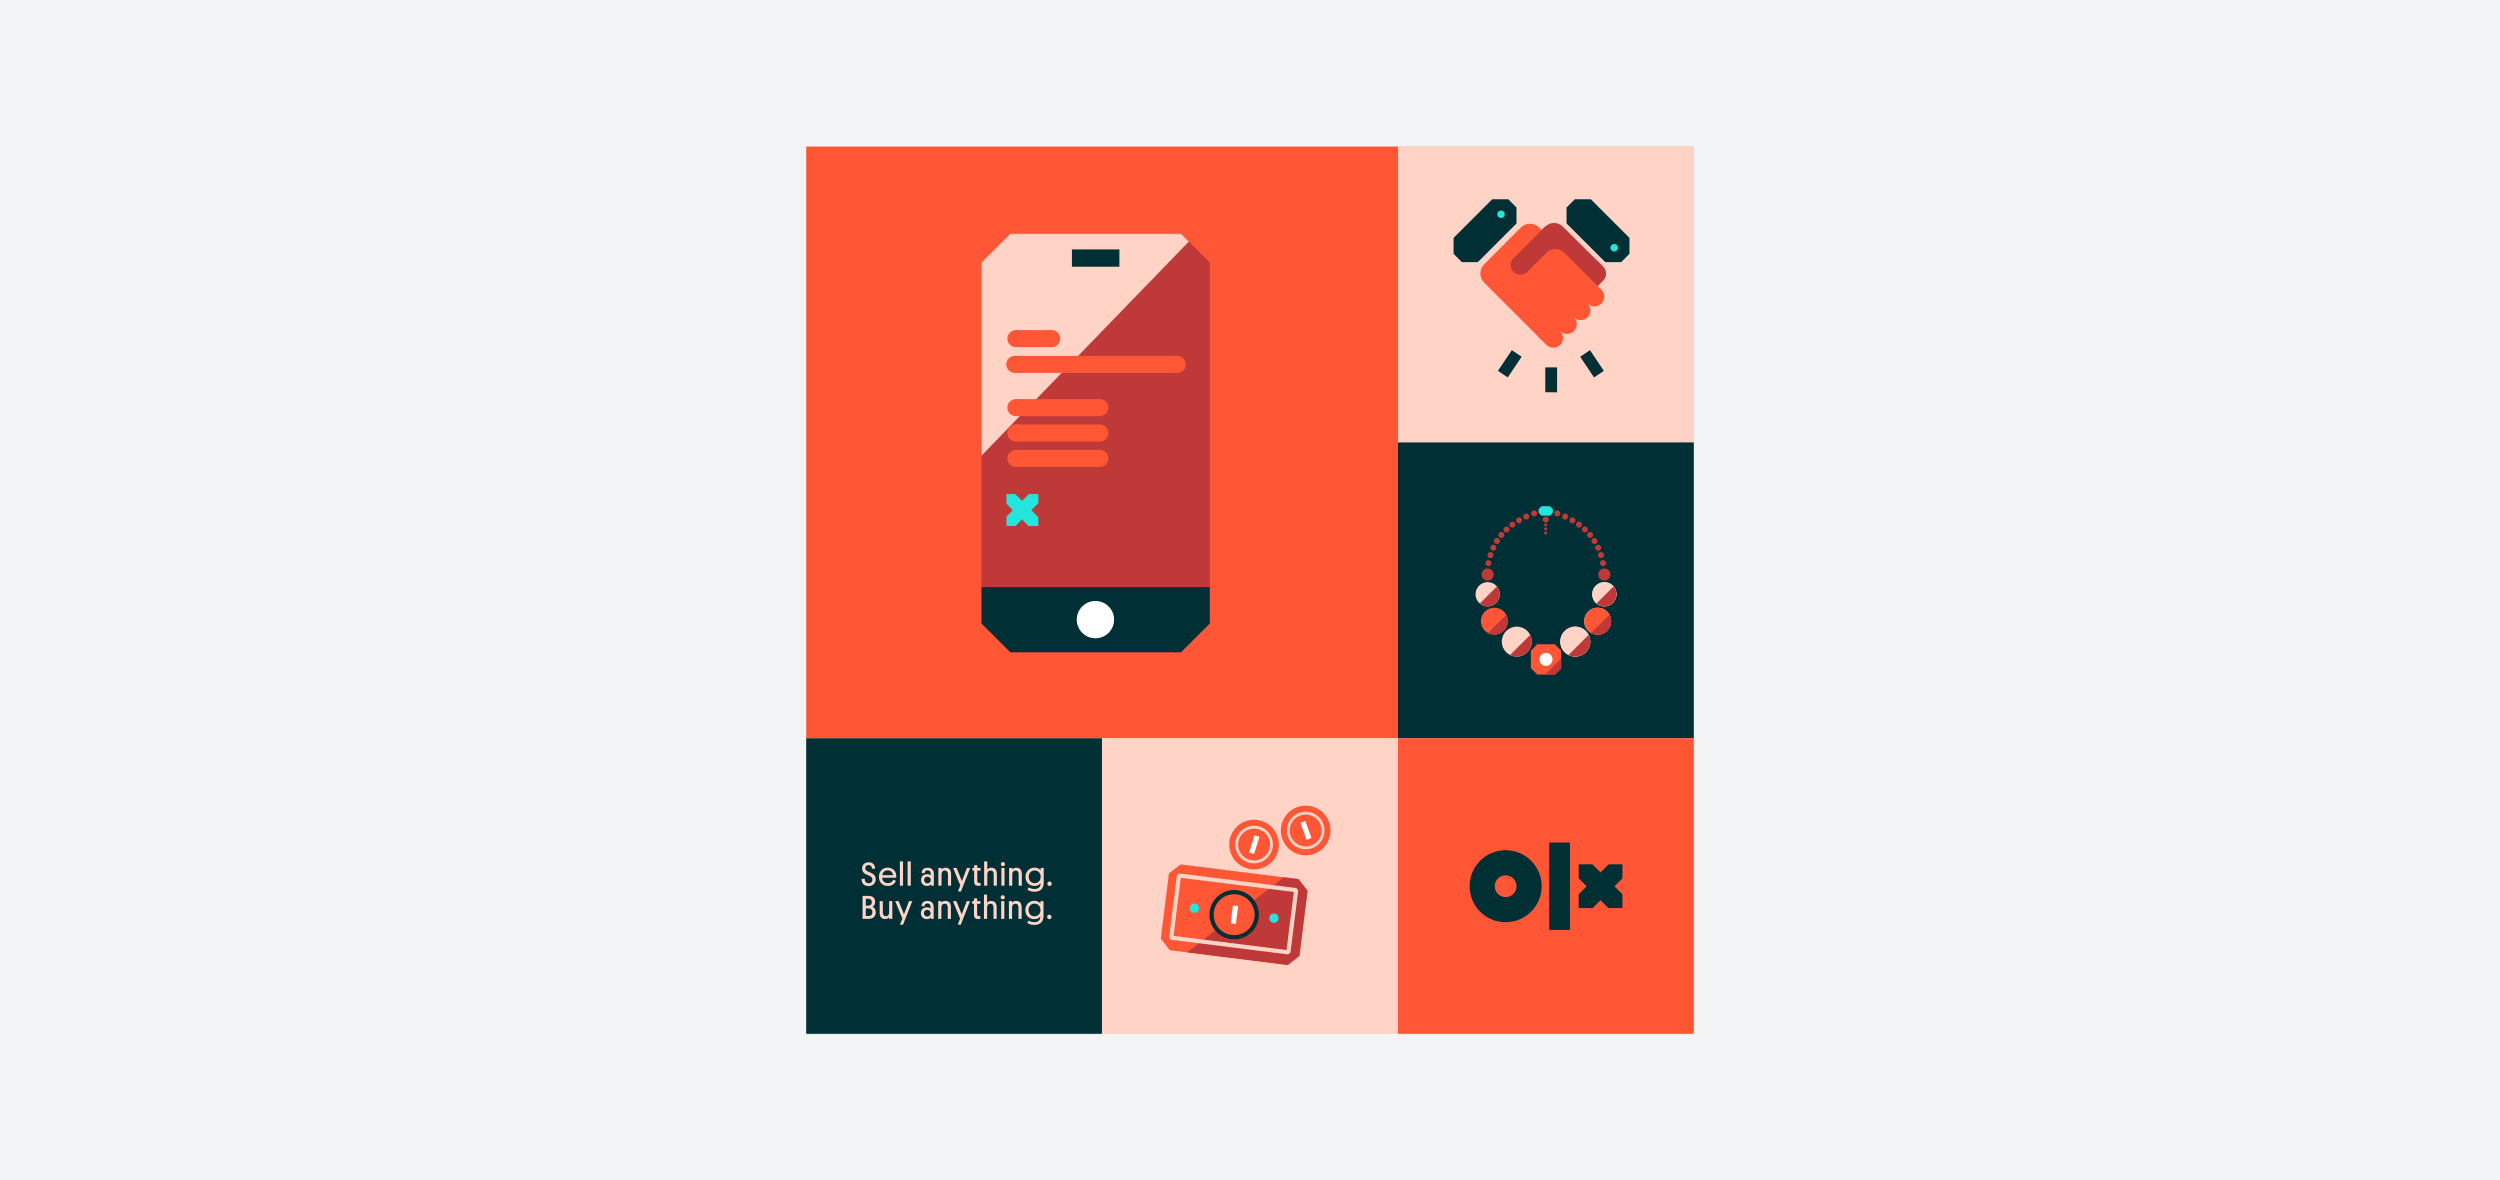 <?xml version="1.0" encoding="UTF-8"?>
<svg width="1216px" height="574px" viewBox="0 0 1216 574" version="1.1" xmlns="http://www.w3.org/2000/svg" xmlns:xlink="http://www.w3.org/1999/xlink">
    <!-- Generator: Sketch 59.1 (86144) - https://sketch.com -->
    <title>module_2</title>
    <desc>Created with Sketch.</desc>
    <defs>
        <polygon id="path-1" points="0 432 432 432 432 0 0 0"></polygon>
    </defs>
    <g id="ILLUSTRATION" stroke="none" stroke-width="1" fill="none" fill-rule="evenodd">
        <g id="module_2">
            <rect id="BG" fill="#F2F4F5" x="0" y="0" width="1216" height="574"></rect>
            <g id="Group-152" transform="translate(392, 71)">
                <polygon id="Fill-1" fill="#FFD4C7" points="0.155 431.573 432 431.573 432 -5.68434189e-14 0.155 -5.68434189e-14"></polygon>
                <g id="Group-151">
                    <path d="M387.068,58.006 C390.325,61.261 387.352,65.519 385.709,67.543 C379.885,74.714 358.697,94.471 358.697,94.471 C356.71,96.456 342.954,70.002 342.249,70.746 C342.249,70.746 331.605,67.227 334.766,64.044 L359.457,39.314 C361.812,36.943 365.655,36.774 368.037,39.116 C373.323,44.316 386.723,57.661 387.068,58.006" id="Fill-2" fill="#BF3939"></path>
                    <path d="M378.005,68.592 L374.827,65.416 C372.991,63.582 372.991,60.606 374.827,58.772 L378.005,55.596 C379.841,53.761 382.817,53.761 384.653,55.596 L387.832,58.772 C389.668,60.606 389.668,63.582 387.832,65.416 L384.653,68.592 C382.817,70.426 379.841,70.426 378.005,68.592" id="Fill-4" fill="#BF3939"></path>
                    <polygon id="Fill-6" fill="#003035" points="319.056 56.491 315.022 52.46 315.022 44.709 333.835 25.909 341.591 25.909 345.624 29.94 345.624 37.691 326.812 56.491"></polygon>
                    <polygon id="Fill-8" fill="#003035" points="369.969 29.939 374.002 25.909 381.759 25.909 400.57 44.709 400.57 52.461 396.537 56.49 388.781 56.49 369.969 37.691"></polygon>
                    <path d="M339.933,33.215 C339.933,32.208 339.116,31.392 338.108,31.392 C337.101,31.392 336.284,32.208 336.284,33.215 C336.284,34.222 337.101,35.038 338.108,35.038 C339.116,35.038 339.933,34.222 339.933,33.215" id="Fill-10" fill="#23E5DB"></path>
                    <path d="M394.976,49.509 C394.976,48.502 394.16,47.686 393.152,47.686 C392.145,47.686 391.328,48.502 391.328,49.509 C391.328,50.516 392.145,51.332 393.152,51.332 C394.16,51.332 394.976,50.516 394.976,49.509" id="Fill-12" fill="#23E5DB"></path>
                    <polygon id="Fill-14" fill="#003035" points="388.119 109.373 383.342 112.577 376.589 102.52 381.366 99.317"></polygon>
                    <polygon id="Fill-16" fill="#003035" points="365.384 107.712 365.368 119.817 359.617 119.81 359.633 107.704"></polygon>
                    <polygon id="Fill-18" fill="#003035" points="348.123 102.52 341.368 112.574 336.597 109.371 343.351 99.318"></polygon>
                    <path d="M388.332,73.313 C388.332,70.7 386.212,68.582 383.598,68.582 C380.984,68.582 378.864,70.7 378.864,73.313 C378.864,75.926 380.984,78.044 383.598,78.044 C386.212,78.044 388.332,75.926 388.332,73.313" id="Fill-20" fill="#FF5636"></path>
                    <path d="M381.617,79.992 C381.617,77.379 379.498,75.261 376.883,75.261 C374.269,75.261 372.15,77.379 372.15,79.992 C372.15,82.605 374.269,84.723 376.883,84.723 C379.498,84.723 381.617,82.605 381.617,79.992" id="Fill-22" fill="#FF5636"></path>
                    <path d="M374.952,86.696 C374.952,84.083 372.833,81.965 370.218,81.965 C367.604,81.965 365.485,84.083 365.485,86.696 C365.485,89.309 367.604,91.426 370.218,91.426 C372.833,91.426 374.952,89.309 374.952,86.696" id="Fill-24" fill="#FF5636"></path>
                    <path d="M368.265,93.369 C368.265,90.755 366.146,88.638 363.531,88.638 C360.917,88.638 358.797,90.755 358.797,93.369 C358.797,95.982 360.917,98.099 363.531,98.099 C366.146,98.099 368.265,95.982 368.265,93.369" id="Fill-26" fill="#FF5636"></path>
                    <path d="M360.127,96.672 L332.877,69.439 L329.887,66.451 C327.444,64.01 327.439,60.053 329.875,57.605 L347.737,39.653 C350.183,37.194 354.161,37.188 356.614,39.639 L387.157,70.163 L360.127,96.672 Z" id="Fill-28" fill="#FF5636"></path>
                    <path d="M369.753,52.809 L368.975,52.032 C366.527,49.585 362.558,49.585 360.11,52.032 L350.831,61.305 L350.823,61.297 C349.834,62.249 348.435,62.781 346.906,62.589 C344.884,62.335 343.209,60.74 342.863,58.733 C342.562,56.978 343.234,55.364 344.429,54.328 L344.515,54.249 L359.379,39.387 L369.753,52.809 Z" id="Fill-30" fill="#BF3939"></path>
                    <mask id="mask-2" fill="white">
                        <use xlink:href="#path-1"></use>
                    </mask>
                    <g id="Clip-33"></g>
                    <polygon id="Fill-32" fill="#FF5636" mask="url(#mask-2)" points="0 288.098 287.984 288.098 287.984 0.295 0 0.295"></polygon>
                    <polygon id="Fill-34" fill="#BF3939" mask="url(#mask-2)" points="182.411 246.19 99.495 246.19 85.513 232.256 85.513 56.67 99.495 42.737 182.411 42.737 196.353 56.67 196.353 232.256"></polygon>
                    <polygon id="Fill-35" fill="#003035" mask="url(#mask-2)" points="99.46 246.19 182.407 246.19 196.354 232.256 196.354 214.582 85.512 214.582 85.512 232.256"></polygon>
                    <polyline id="Fill-36" fill="#FFD4C7" mask="url(#mask-2)" points="85.512 150.526 186.212 46.535 182.412 42.738 99.494 42.738 85.512 56.672"></polyline>
                    <path d="M149.898,230.385 C149.898,235.398 145.832,239.461 140.816,239.461 C135.8,239.461 131.734,235.398 131.734,230.385 C131.734,225.373 135.8,221.309 140.816,221.309 C145.832,221.309 149.898,225.373 149.898,230.385" id="Fill-37" fill="#FF5636" mask="url(#mask-2)"></path>
                    <polygon id="Fill-38" fill="#003035" mask="url(#mask-2)" points="129.385 58.734 152.48 58.734 152.48 50.318 129.385 50.318"></polygon>
                    <polygon id="Fill-39" fill="#003035" mask="url(#mask-2)" points="287.983 288.098 431.975 288.098 431.975 144.198 287.983 144.198"></polygon>
                    <polygon id="Fill-40" fill="#FF5636" mask="url(#mask-2)" points="287.983 432 431.975 432 431.975 288.099 287.983 288.099"></polygon>
                    <polygon id="Fill-41" fill="#FFD4C7" mask="url(#mask-2)" points="143.992 432 287.984 432 287.984 288.099 143.992 288.099"></polygon>
                    <polygon id="Fill-42" fill="#003035" mask="url(#mask-2)" points="0 432 143.992 432 143.992 288.099 0 288.099"></polygon>
                    <path d="M29.977,352.837 C30.639,353.144 31.332,353.37 32.042,353.74 C33.237,354.322 33.949,355.241 33.949,356.712 C33.949,358.649 32.575,359.988 30.509,359.988 C27.91,359.988 27.038,358.31 27.07,356.452 L28.605,356.452 C28.605,357.647 29.122,358.615 30.509,358.615 C31.558,358.615 32.334,358.002 32.334,356.856 C32.334,355.969 31.866,355.467 31.14,355.113 C30.413,354.726 29.654,354.515 28.912,354.111 C27.91,353.563 27.329,352.659 27.329,351.336 C27.329,349.704 28.54,348.413 30.477,348.413 C32.834,348.413 33.657,349.93 33.608,351.562 L32.157,351.562 C32.123,350.527 31.575,349.769 30.477,349.769 C29.444,349.769 28.895,350.416 28.895,351.286 C28.895,352.046 29.282,352.498 29.977,352.837" id="Fill-43" fill="#FFD4C7" mask="url(#mask-2)"></path>
                    <path d="M37.147,354.693 L42.361,354.693 C42.265,353.273 41.215,352.336 39.714,352.336 C38.31,352.336 37.341,353.24 37.147,354.693 L37.147,354.693 Z M37.099,355.936 C37.211,357.567 38.261,358.568 39.892,358.568 C41.264,358.568 42.039,357.874 42.587,356.857 L43.766,357.47 C43.201,358.794 41.926,359.94 39.892,359.94 C37.293,359.94 35.517,358.196 35.517,355.5 C35.517,352.885 37.26,351.012 39.73,351.012 C42.265,351.012 43.927,352.643 43.959,355.242 C43.959,355.403 43.959,355.678 43.927,355.936 L37.099,355.936 Z" id="Fill-44" fill="#FFD4C7" mask="url(#mask-2)"></path>
                    <polygon id="Fill-45" fill="#FFD4C7" mask="url(#mask-2)" points="45.706 359.795 47.24 359.795 47.24 347.994 45.706 347.994"></polygon>
                    <polygon id="Fill-46" fill="#FFD4C7" mask="url(#mask-2)" points="49.468 359.795 51.002 359.795 51.002 347.994 49.468 347.994"></polygon>
                    <path d="M59.092,358.665 C60.029,358.665 60.738,357.955 60.738,357.034 C60.738,356.098 60.029,355.42 59.076,355.42 C58.107,355.42 57.478,356.114 57.478,357.034 C57.478,357.955 58.139,358.665 59.092,358.665 M58.914,354.193 C59.786,354.193 60.416,354.499 60.706,354.774 L60.706,354.048 C60.706,352.934 60.19,352.304 59.173,352.304 C58.123,352.304 57.752,352.966 57.736,353.676 L56.299,353.676 C56.315,352.159 57.252,351.061 59.189,351.061 C61.368,351.061 62.224,352.32 62.224,354.225 L62.224,359.795 L60.868,359.795 L60.868,359.117 C60.464,359.585 59.835,359.924 58.914,359.924 C57.268,359.924 55.992,358.81 55.992,357.034 C55.992,355.388 57.187,354.193 58.914,354.193" id="Fill-47" fill="#FFD4C7" mask="url(#mask-2)"></path>
                    <path d="M69.071,354.257 C69.071,353.111 68.587,352.432 67.537,352.432 C66.504,352.432 65.955,353.175 65.955,354.305 L65.955,359.794 L64.422,359.794 L64.422,351.157 L65.955,351.157 L65.955,351.932 C66.197,351.577 66.827,351.06 67.909,351.06 C69.878,351.06 70.605,352.416 70.605,354.095 L70.605,359.794 L69.071,359.794 L69.071,354.257 Z" id="Fill-48" fill="#FFD4C7" mask="url(#mask-2)"></path>
                    <polygon id="Fill-49" fill="#FFD4C7" mask="url(#mask-2)" points="73.933 362.62 75.079 359.633 71.592 351.158 73.287 351.158 75.87 357.583 78.324 351.158 79.922 351.158 75.434 362.62"></polygon>
                    <path d="M83.364,351.158 L84.962,351.158 L84.962,352.466 L83.364,352.466 L83.364,357.325 C83.364,358.083 83.526,358.471 84.333,358.471 L84.946,358.471 L84.946,359.795 C84.817,359.795 84.446,359.875 83.945,359.875 C82.347,359.875 81.83,359.084 81.83,357.712 L81.83,352.466 L80.959,352.466 L80.959,351.158 L81.83,351.158 L81.83,349.834 L83.364,349.834 L83.364,351.158 Z" id="Fill-50" fill="#FFD4C7" mask="url(#mask-2)"></path>
                    <path d="M91.34,354.257 C91.34,353.111 90.856,352.432 89.806,352.432 C88.773,352.432 88.224,353.175 88.224,354.305 L88.224,359.794 L86.691,359.794 L86.691,347.993 L88.224,347.993 L88.224,351.965 C88.483,351.577 89.096,351.06 90.178,351.06 C92.147,351.06 92.874,352.416 92.874,354.095 L92.874,359.794 L91.34,359.794 L91.34,354.257 Z" id="Fill-51" fill="#FFD4C7" mask="url(#mask-2)"></path>
                    <path d="M95.071,359.795 L96.605,359.795 L96.605,351.158 L95.071,351.158 L95.071,359.795 Z M94.813,349.301 C94.813,348.72 95.266,348.284 95.83,348.284 C96.395,348.284 96.864,348.72 96.864,349.301 C96.864,349.866 96.395,350.318 95.83,350.318 C95.266,350.318 94.813,349.866 94.813,349.301 L94.813,349.301 Z" id="Fill-52" fill="#FFD4C7" mask="url(#mask-2)"></path>
                    <path d="M103.484,354.257 C103.484,353.111 103,352.432 101.95,352.432 C100.917,352.432 100.368,353.175 100.368,354.305 L100.368,359.794 L98.835,359.794 L98.835,351.157 L100.368,351.157 L100.368,351.932 C100.61,351.577 101.24,351.06 102.322,351.06 C104.291,351.06 105.018,352.416 105.018,354.095 L105.018,359.794 L103.484,359.794 L103.484,354.257 Z" id="Fill-53" fill="#FFD4C7" mask="url(#mask-2)"></path>
                    <path d="M111.267,358.567 C112.996,358.567 114.189,357.276 114.189,355.485 C114.189,353.692 112.978,352.385 111.267,352.385 C109.556,352.385 108.362,353.692 108.362,355.485 C108.362,357.276 109.573,358.567 111.267,358.567 L111.267,358.567 Z M114.174,351.158 L115.659,351.158 L115.659,358.325 C115.659,361.57 113.672,362.748 111.138,362.748 C109.653,362.748 108.459,362.264 107.764,361.812 L108.362,360.601 C108.91,360.957 109.895,361.409 111.154,361.409 C112.769,361.409 114.124,360.666 114.124,358.81 L114.124,358.567 C113.754,359.166 112.769,359.94 111.236,359.94 C108.636,359.94 106.811,358.149 106.811,355.485 C106.811,352.95 108.653,351.012 111.204,351.012 C112.526,351.012 113.624,351.577 114.174,352.32 L114.174,351.158 Z" id="Fill-54" fill="#FFD4C7" mask="url(#mask-2)"></path>
                    <path d="M117.422,358.858 C117.422,358.245 117.874,357.776 118.487,357.776 C119.101,357.776 119.569,358.245 119.569,358.858 C119.569,359.472 119.101,359.94 118.487,359.94 C117.89,359.94 117.422,359.472 117.422,358.858" id="Fill-55" fill="#FFD4C7" mask="url(#mask-2)"></path>
                    <path d="M29.122,370.848 L29.122,374.545 L30.445,374.545 C31.689,374.545 32.334,373.786 32.334,372.656 C32.334,371.558 31.704,370.848 30.445,370.848 L29.122,370.848 Z M29.122,366.15 L29.122,369.508 L30.349,369.508 C31.447,369.508 32.044,368.879 32.044,367.813 C32.044,366.747 31.479,366.15 30.349,366.15 L29.122,366.15 Z M30.622,375.933 L27.555,375.933 L27.555,364.762 L30.43,364.762 C32.511,364.762 33.673,365.779 33.673,367.7 C33.673,368.765 33.19,369.621 32.398,370.041 C33.383,370.461 33.98,371.332 33.98,372.704 C33.98,374.739 32.593,375.933 30.622,375.933 L30.622,375.933 Z" id="Fill-56" fill="#FFD4C7" mask="url(#mask-2)"></path>
                    <path d="M37.406,372.817 C37.406,373.964 37.89,374.642 38.907,374.642 C39.925,374.642 40.473,373.899 40.473,372.769 L40.473,367.296 L42.023,367.296 L42.023,375.933 L40.489,375.933 L40.489,375.142 C40.231,375.546 39.618,376.029 38.552,376.029 C36.631,376.029 35.872,374.707 35.872,372.995 L35.872,367.296 L37.406,367.296 L37.406,372.817 Z" id="Fill-57" fill="#FFD4C7" mask="url(#mask-2)"></path>
                    <polygon id="Fill-58" fill="#FFD4C7" mask="url(#mask-2)" points="45.754 378.758 46.9 375.771 43.413 367.296 45.108 367.296 47.691 373.721 50.145 367.296 51.743 367.296 47.255 378.758"></polygon>
                    <path d="M59.012,374.803 C59.949,374.803 60.658,374.093 60.658,373.172 C60.658,372.236 59.949,371.558 58.996,371.558 C58.027,371.558 57.398,372.252 57.398,373.172 C57.398,374.093 58.059,374.803 59.012,374.803 M58.834,370.331 C59.706,370.331 60.336,370.637 60.626,370.912 L60.626,370.186 C60.626,369.072 60.11,368.442 59.093,368.442 C58.043,368.442 57.672,369.104 57.656,369.814 L56.219,369.814 C56.235,368.297 57.172,367.199 59.109,367.199 C61.288,367.199 62.144,368.458 62.144,370.363 L62.144,375.933 L60.788,375.933 L60.788,375.255 C60.384,375.723 59.755,376.062 58.834,376.062 C57.188,376.062 55.912,374.948 55.912,373.172 C55.912,371.526 57.107,370.331 58.834,370.331" id="Fill-59" fill="#FFD4C7" mask="url(#mask-2)"></path>
                    <path d="M68.991,370.396 C68.991,369.25 68.507,368.571 67.457,368.571 C66.424,368.571 65.875,369.314 65.875,370.444 L65.875,375.933 L64.342,375.933 L64.342,367.296 L65.875,367.296 L65.875,368.071 C66.117,367.716 66.747,367.199 67.829,367.199 C69.798,367.199 70.525,368.555 70.525,370.234 L70.525,375.933 L68.991,375.933 L68.991,370.396 Z" id="Fill-60" fill="#FFD4C7" mask="url(#mask-2)"></path>
                    <polygon id="Fill-61" fill="#FFD4C7" mask="url(#mask-2)" points="73.837 378.758 74.983 375.771 71.496 367.296 73.191 367.296 75.774 373.721 78.228 367.296 79.826 367.296 75.338 378.758"></polygon>
                    <path d="M83.267,367.296 L84.865,367.296 L84.865,368.604 L83.267,368.604 L83.267,373.464 C83.267,374.221 83.43,374.61 84.237,374.61 L84.85,374.61 L84.85,375.933 C84.721,375.933 84.35,376.014 83.85,376.014 C82.251,376.014 81.734,375.223 81.734,373.851 L81.734,368.604 L80.862,368.604 L80.862,367.296 L81.734,367.296 L81.734,365.973 L83.267,365.973 L83.267,367.296 Z" id="Fill-62" fill="#FFD4C7" mask="url(#mask-2)"></path>
                    <path d="M91.244,370.396 C91.244,369.25 90.76,368.571 89.71,368.571 C88.677,368.571 88.128,369.314 88.128,370.444 L88.128,375.933 L86.595,375.933 L86.595,364.132 L88.128,364.132 L88.128,368.104 C88.387,367.716 89,367.199 90.082,367.199 C92.051,367.199 92.778,368.555 92.778,370.234 L92.778,375.933 L91.244,375.933 L91.244,370.396 Z" id="Fill-63" fill="#FFD4C7" mask="url(#mask-2)"></path>
                    <path d="M94.975,375.933 L96.509,375.933 L96.509,367.296 L94.975,367.296 L94.975,375.933 Z M94.717,365.44 C94.717,364.859 95.169,364.422 95.734,364.422 C96.299,364.422 96.768,364.859 96.768,365.44 C96.768,366.005 96.299,366.457 95.734,366.457 C95.169,366.457 94.717,366.005 94.717,365.44 L94.717,365.44 Z" id="Fill-64" fill="#FFD4C7" mask="url(#mask-2)"></path>
                    <path d="M103.388,370.396 C103.388,369.25 102.904,368.571 101.854,368.571 C100.821,368.571 100.272,369.314 100.272,370.444 L100.272,375.933 L98.739,375.933 L98.739,367.296 L100.272,367.296 L100.272,368.071 C100.514,367.716 101.144,367.199 102.226,367.199 C104.195,367.199 104.922,368.555 104.922,370.234 L104.922,375.933 L103.388,375.933 L103.388,370.396 Z" id="Fill-65" fill="#FFD4C7" mask="url(#mask-2)"></path>
                    <path d="M111.172,374.706 C112.9,374.706 114.094,373.414 114.094,371.623 C114.094,369.831 112.883,368.523 111.172,368.523 C109.461,368.523 108.266,369.831 108.266,371.623 C108.266,373.414 109.477,374.706 111.172,374.706 L111.172,374.706 Z M114.078,367.296 L115.563,367.296 L115.563,374.464 C115.563,377.709 113.577,378.887 111.043,378.887 C109.558,378.887 108.363,378.403 107.669,377.951 L108.266,376.74 C108.815,377.096 109.8,377.547 111.059,377.547 C112.673,377.547 114.029,376.805 114.029,374.948 L114.029,374.706 C113.658,375.304 112.673,376.079 111.14,376.079 C108.541,376.079 106.716,374.287 106.716,371.623 C106.716,369.088 108.557,367.151 111.108,367.151 C112.431,367.151 113.529,367.716 114.078,368.458 L114.078,367.296 Z" id="Fill-66" fill="#FFD4C7" mask="url(#mask-2)"></path>
                    <path d="M117.326,374.997 C117.326,374.384 117.778,373.915 118.391,373.915 C119.005,373.915 119.473,374.384 119.473,374.997 C119.473,375.611 119.005,376.079 118.391,376.079 C117.794,376.079 117.326,375.611 117.326,374.997" id="Fill-67" fill="#FFD4C7" mask="url(#mask-2)"></path>
                    <polygon id="Fill-68" fill="#002F34" mask="url(#mask-2)" points="361.544 381.29 371.633 381.29 371.633 338.808 361.544 338.808"></polygon>
                    <path d="M340.339,365.355 C337.407,365.355 335.03,362.979 335.03,360.05 C335.03,357.119 337.407,354.745 340.339,354.745 C343.271,354.745 345.647,357.119 345.647,360.05 C345.647,362.979 343.271,365.355 340.339,365.355 M340.339,342.543 C330.664,342.543 322.82,350.38 322.82,360.05 C322.82,369.719 330.664,377.557 340.339,377.557 C350.014,377.557 357.857,369.719 357.857,360.05 C357.857,350.38 350.014,342.543 340.339,342.543" id="Fill-69" fill="#002F34" mask="url(#mask-2)"></path>
                    <polygon id="Fill-70" fill="#002F34" mask="url(#mask-2)" points="375.872 370.692 382.666 370.692 386.505 366.854 390.346 370.692 397.139 370.692 397.139 363.976 393.262 360.103 397.139 356.228 397.139 349.418 390.44 349.418 386.505 353.349 382.572 349.418 375.872 349.418 375.872 356.228 379.748 360.103 375.872 363.976"></polygon>
                    <path d="M254.444,328.852 C252.183,322.581 245.263,319.33 238.989,321.589 C232.715,323.849 229.461,330.764 231.722,337.035 C233.983,343.306 240.902,346.557 247.177,344.297 C253.452,342.038 256.705,335.123 254.444,328.852" id="Fill-71" fill="#FF5636" mask="url(#mask-2)"></path>
                    <polygon id="Fill-72" fill="#FFFFFF" mask="url(#mask-2)" points="243.486 337.477 240.5 329.196 242.895 328.332 245.882 336.613"></polygon>
                    <path d="M243.076,325.187 C242.203,325.187 241.318,325.335 240.451,325.647 C238.501,326.349 236.941,327.768 236.058,329.643 C235.176,331.518 235.077,333.625 235.78,335.574 C237.231,339.598 241.689,341.691 245.715,340.241 C247.665,339.539 249.225,338.12 250.108,336.245 C250.99,334.37 251.089,332.264 250.386,330.314 C249.247,327.156 246.256,325.187 243.076,325.187 M243.092,342.089 C239.342,342.089 235.817,339.768 234.474,336.044 C233.646,333.746 233.763,331.263 234.803,329.052 C235.843,326.842 237.682,325.169 239.981,324.341 C244.727,322.633 249.98,325.1 251.692,329.844 C252.52,332.142 252.403,334.625 251.363,336.835 C250.323,339.045 248.484,340.719 246.185,341.547 C245.164,341.915 244.119,342.089 243.092,342.089" id="Fill-73" fill="#FFD4C7" mask="url(#mask-2)"></path>
                    <path d="M229.501,343.393 C231.49,337.031 227.942,330.262 221.577,328.274 C215.21,326.285 208.437,329.831 206.448,336.193 C204.459,342.556 208.007,349.324 214.373,351.312 C220.739,353.301 227.512,349.755 229.501,343.393" id="Fill-74" fill="#FF5636" mask="url(#mask-2)"></path>
                    <polygon id="Fill-75" fill="#FFFFFF" mask="url(#mask-2)" points="217.986 344.407 215.555 343.647 218.182 335.246 220.613 336.006"></polygon>
                    <path d="M217.98,332.034 C214.674,332.034 211.603,334.163 210.566,337.479 C209.948,339.456 210.137,341.556 211.099,343.391 C212.061,345.227 213.68,346.578 215.659,347.197 C219.744,348.472 224.107,346.188 225.384,342.106 C226.002,340.128 225.813,338.029 224.852,336.193 C223.89,334.357 222.27,333.006 220.291,332.388 C219.523,332.148 218.745,332.034 217.98,332.034 M217.969,348.938 C217.067,348.938 216.151,348.804 215.245,348.521 C212.913,347.792 211.004,346.2 209.87,344.036 C208.736,341.872 208.513,339.396 209.242,337.065 C210.746,332.252 215.886,329.559 220.705,331.064 C223.037,331.792 224.946,333.385 226.081,335.549 C227.214,337.713 227.438,340.188 226.709,342.52 C225.486,346.428 221.865,348.938 217.969,348.938" id="Fill-76" fill="#FFD4C7" mask="url(#mask-2)"></path>
                    <path d="M234.377,398.358 L176.98,391.178 C175.269,388.979 174.31,387.747 172.599,385.548 L176.571,353.822 C178.772,352.113 180.005,351.154 182.206,349.445 L239.603,356.623 C241.314,358.822 242.274,360.055 243.985,362.255 L240.012,393.978 C237.811,395.69 236.577,396.647 234.377,398.358" id="Fill-77" fill="#FF5636" mask="url(#mask-2)"></path>
                    <path d="M243.982,362.249 L240.017,393.979 C238.965,394.794 235.42,397.545 234.37,398.365 L185.359,392.227 L232.347,355.715 L239.608,356.621 C240.424,357.673 243.163,361.2 243.982,362.249" id="Fill-78" fill="#BF3939" mask="url(#mask-2)"></path>
                    <path d="M178.807,384.205 L233.776,391.08 L237.311,362.859 L182.341,355.984 L178.807,384.205 Z M234.534,393.228 L177.543,386.1 L176.659,384.963 L180.446,354.721 L181.583,353.836 L238.575,360.964 L239.459,362.101 L235.671,392.344 L234.534,393.228 Z" id="Fill-79" fill="#FFD4C7" mask="url(#mask-2)"></path>
                    <path d="M219.185,375.263 C219.937,369.251 215.671,363.767 209.655,363.013 C203.638,362.262 198.151,366.526 197.398,372.538 C196.645,378.551 200.912,384.034 206.928,384.787 C212.944,385.54 218.432,381.276 219.185,375.263" id="Fill-80" fill="#FF5636" mask="url(#mask-2)"></path>
                    <path d="M208.285,363.947 C203.339,363.947 199.038,367.636 198.409,372.665 C198.078,375.302 198.796,377.911 200.429,380.01 C202.061,382.109 204.415,383.447 207.055,383.777 C212.51,384.458 217.493,380.583 218.174,375.137 C218.856,369.692 214.977,364.707 209.528,364.025 C209.111,363.972 208.695,363.947 208.285,363.947 M208.301,385.892 C207.806,385.892 207.306,385.861 206.802,385.798 C203.622,385.401 200.787,383.789 198.821,381.261 C196.853,378.733 195.989,375.59 196.387,372.412 C197.209,365.852 203.216,361.183 209.781,362.003 C216.345,362.825 221.016,368.83 220.196,375.39 C219.437,381.447 214.257,385.892 208.301,385.892" id="Fill-81" fill="#003035" mask="url(#mask-2)"></path>
                    <polygon id="Fill-82" fill="#FFFFFF" mask="url(#mask-2)" points="209.121 378.44 206.595 378.125 207.689 369.389 210.215 369.707"></polygon>
                    <path d="M191.213,371.026 C191.368,369.789 190.49,368.661 189.252,368.507 C188.014,368.351 186.885,369.228 186.73,370.466 C186.575,371.704 187.453,372.832 188.691,372.986 C189.929,373.142 191.058,372.264 191.213,371.026" id="Fill-83" fill="#23E5DB" mask="url(#mask-2)"></path>
                    <path d="M229.879,375.862 C230.034,374.625 229.156,373.496 227.918,373.342 C226.68,373.187 225.551,374.064 225.396,375.301 C225.241,376.539 226.119,377.667 227.357,377.821 C228.595,377.977 229.724,377.1 229.879,375.862" id="Fill-84" fill="#23E5DB" mask="url(#mask-2)"></path>
                    <path d="M364.263,257.082 L355.697,257.082 C354.496,255.881 353.822,255.207 352.62,254.006 L352.62,245.446 C353.822,244.245 354.496,243.572 355.697,242.371 L364.263,242.371 C365.465,243.572 366.138,244.245 367.34,245.446 L367.34,254.006 C366.138,255.207 365.465,255.881 364.263,257.082" id="Fill-85" fill="#FF5636" mask="url(#mask-2)"></path>
                    <path d="M361.872,179.807 L357.79,179.807 C357.234,179.251 356.923,178.939 356.366,178.384 L356.366,176.636 C356.923,176.08 357.234,175.769 357.79,175.214 L361.872,175.214 C362.428,175.769 362.74,176.08 363.295,176.636 L363.295,178.384 C362.74,178.939 362.428,179.251 361.872,179.807" id="Fill-86" fill="#23E5DB" mask="url(#mask-2)"></path>
                    <path d="M381.493,241.083 C381.493,237.055 378.225,233.79 374.195,233.79 C370.165,233.79 366.898,237.055 366.898,241.083 C366.898,245.111 370.165,248.375 374.195,248.375 C378.225,248.375 381.493,245.111 381.493,241.083" id="Fill-87" fill="#FFD4C7" mask="url(#mask-2)"></path>
                    <path d="M353.061,241.083 C353.061,237.055 349.793,233.79 345.763,233.79 C341.733,233.79 338.466,237.055 338.466,241.083 C338.466,245.111 341.733,248.375 345.763,248.375 C349.793,248.375 353.061,245.111 353.061,241.083" id="Fill-88" fill="#FFD4C7" mask="url(#mask-2)"></path>
                    <path d="M391.662,231.143 C391.662,227.518 388.722,224.58 385.094,224.58 C381.467,224.58 378.526,227.518 378.526,231.143 C378.526,234.768 381.467,237.706 385.094,237.706 C388.722,237.706 391.662,234.768 391.662,231.143" id="Fill-89" fill="#FFD4C7" mask="url(#mask-2)"></path>
                    <path d="M363.146,249.727 C363.146,247.979 361.728,246.562 359.979,246.562 C358.231,246.562 356.813,247.979 356.813,249.727 C356.813,251.474 358.231,252.891 359.979,252.891 C361.728,252.891 363.146,251.474 363.146,249.727" id="Fill-90" fill="#FFFFFF" mask="url(#mask-2)"></path>
                    <path d="M341.433,231.143 C341.433,227.518 338.493,224.58 334.866,224.58 C331.238,224.58 328.297,227.518 328.297,231.143 C328.297,234.768 331.238,237.706 334.866,237.706 C338.493,237.706 341.433,234.768 341.433,231.143" id="Fill-91" fill="#FF5636" mask="url(#mask-2)"></path>
                    <path d="M394.269,218.052 C394.269,214.789 391.622,212.144 388.357,212.144 C385.093,212.144 382.446,214.789 382.446,218.052 C382.446,221.314 385.093,223.959 388.357,223.959 C391.622,223.959 394.269,221.314 394.269,218.052" id="Fill-92" fill="#FFD4C7" mask="url(#mask-2)"></path>
                    <path d="M337.513,218.052 C337.513,214.789 334.867,212.144 331.602,212.144 C328.337,212.144 325.691,214.789 325.691,218.052 C325.691,221.314 328.337,223.959 331.602,223.959 C334.867,223.959 337.513,221.314 337.513,218.052" id="Fill-93" fill="#FFD4C7" mask="url(#mask-2)"></path>
                    <path d="M391.313,208.455 C391.313,206.824 389.989,205.501 388.357,205.501 C386.725,205.501 385.401,206.824 385.401,208.455 C385.401,210.086 386.725,211.409 388.357,211.409 C389.989,211.409 391.313,210.086 391.313,208.455" id="Fill-94" fill="#BF3939" mask="url(#mask-2)"></path>
                    <path d="M334.557,208.455 C334.557,206.824 333.234,205.501 331.601,205.501 C329.969,205.501 328.645,206.824 328.645,208.455 C328.645,210.086 329.969,211.409 331.601,211.409 C333.234,211.409 334.557,210.086 334.557,208.455" id="Fill-95" fill="#BF3939" mask="url(#mask-2)"></path>
                    <path d="M389.194,202.908 C389.194,202.092 388.532,201.43 387.716,201.43 C386.9,201.43 386.238,202.092 386.238,202.908 C386.238,203.724 386.9,204.385 387.716,204.385 C388.532,204.385 389.194,203.724 389.194,202.908" id="Fill-96" fill="#BF3939" mask="url(#mask-2)"></path>
                    <path d="M388.204,198.991 C388.204,198.176 387.543,197.514 386.726,197.514 C385.911,197.514 385.248,198.176 385.248,198.991 C385.248,199.807 385.911,200.469 386.726,200.469 C387.543,200.469 388.204,199.807 388.204,198.991" id="Fill-97" fill="#BF3939" mask="url(#mask-2)"></path>
                    <path d="M386.816,195.409 C386.816,194.593 386.154,193.931 385.338,193.931 C384.522,193.931 383.86,194.593 383.86,195.409 C383.86,196.224 384.522,196.886 385.338,196.886 C386.154,196.886 386.816,196.224 386.816,195.409" id="Fill-98" fill="#BF3939" mask="url(#mask-2)"></path>
                    <path d="M385.039,192.147 C385.039,191.331 384.377,190.669 383.562,190.669 C382.745,190.669 382.084,191.331 382.084,192.147 C382.084,192.962 382.745,193.624 383.562,193.624 C384.377,193.624 385.039,192.962 385.039,192.147" id="Fill-99" fill="#BF3939" mask="url(#mask-2)"></path>
                    <path d="M382.888,189.196 C382.888,188.38 382.226,187.719 381.41,187.719 C380.594,187.719 379.932,188.38 379.932,189.196 C379.932,190.012 380.594,190.673 381.41,190.673 C382.226,190.673 382.888,190.012 382.888,189.196" id="Fill-100" fill="#BF3939" mask="url(#mask-2)"></path>
                    <path d="M380.373,186.544 C380.373,185.728 379.711,185.067 378.895,185.067 C378.079,185.067 377.417,185.728 377.417,186.544 C377.417,187.359 378.079,188.022 378.895,188.022 C379.711,188.022 380.373,187.359 380.373,186.544" id="Fill-101" fill="#BF3939" mask="url(#mask-2)"></path>
                    <path d="M377.508,184.181 C377.508,183.365 376.846,182.704 376.03,182.704 C375.214,182.704 374.552,183.365 374.552,184.181 C374.552,184.997 375.214,185.658 376.03,185.658 C376.846,185.658 377.508,184.997 377.508,184.181" id="Fill-102" fill="#BF3939" mask="url(#mask-2)"></path>
                    <path d="M374.305,182.094 C374.305,181.279 373.643,180.617 372.827,180.617 C372.011,180.617 371.349,181.279 371.349,182.094 C371.349,182.91 372.011,183.572 372.827,183.572 C373.643,183.572 374.305,182.91 374.305,182.094" id="Fill-103" fill="#BF3939" mask="url(#mask-2)"></path>
                    <path d="M370.774,180.274 C370.774,179.458 370.112,178.796 369.296,178.796 C368.48,178.796 367.818,179.458 367.818,180.274 C367.818,181.089 368.48,181.75 369.296,181.75 C370.112,181.75 370.774,181.089 370.774,180.274" id="Fill-104" fill="#BF3939" mask="url(#mask-2)"></path>
                    <path d="M366.93,178.706 C366.93,177.89 366.269,177.229 365.452,177.229 C364.636,177.229 363.974,177.89 363.974,178.706 C363.974,179.522 364.636,180.184 365.452,180.184 C366.269,180.184 366.93,179.522 366.93,178.706" id="Fill-105" fill="#BF3939" mask="url(#mask-2)"></path>
                    <path d="M330.474,202.908 C330.474,202.092 331.137,201.43 331.952,201.43 C332.769,201.43 333.43,202.092 333.43,202.908 C333.43,203.724 332.769,204.385 331.952,204.385 C331.137,204.385 330.474,203.724 330.474,202.908" id="Fill-106" fill="#BF3939" mask="url(#mask-2)"></path>
                    <path d="M331.464,198.991 C331.464,198.176 332.126,197.514 332.942,197.514 C333.758,197.514 334.42,198.176 334.42,198.991 C334.42,199.807 333.758,200.469 332.942,200.469 C332.126,200.469 331.464,199.807 331.464,198.991" id="Fill-107" fill="#BF3939" mask="url(#mask-2)"></path>
                    <path d="M332.853,195.409 C332.853,194.593 333.515,193.931 334.331,193.931 C335.147,193.931 335.809,194.593 335.809,195.409 C335.809,196.224 335.147,196.886 334.331,196.886 C333.515,196.886 332.853,196.224 332.853,195.409" id="Fill-108" fill="#BF3939" mask="url(#mask-2)"></path>
                    <path d="M334.629,192.147 C334.629,191.331 335.291,190.669 336.107,190.669 C336.923,190.669 337.585,191.331 337.585,192.147 C337.585,192.962 336.923,193.624 336.107,193.624 C335.291,193.624 334.629,192.962 334.629,192.147" id="Fill-109" fill="#BF3939" mask="url(#mask-2)"></path>
                    <path d="M336.78,189.196 C336.78,188.38 337.442,187.719 338.258,187.719 C339.074,187.719 339.736,188.38 339.736,189.196 C339.736,190.012 339.074,190.673 338.258,190.673 C337.442,190.673 336.78,190.012 336.78,189.196" id="Fill-110" fill="#BF3939" mask="url(#mask-2)"></path>
                    <path d="M339.295,186.544 C339.295,185.728 339.956,185.067 340.773,185.067 C341.589,185.067 342.251,185.728 342.251,186.544 C342.251,187.359 341.589,188.022 340.773,188.022 C339.956,188.022 339.295,187.359 339.295,186.544" id="Fill-111" fill="#BF3939" mask="url(#mask-2)"></path>
                    <path d="M342.16,184.181 C342.16,183.365 342.822,182.704 343.637,182.704 C344.454,182.704 345.116,183.365 345.116,184.181 C345.116,184.997 344.454,185.658 343.637,185.658 C342.822,185.658 342.16,184.997 342.16,184.181" id="Fill-112" fill="#BF3939" mask="url(#mask-2)"></path>
                    <path d="M345.364,182.094 C345.364,181.279 346.026,180.617 346.842,180.617 C347.658,180.617 348.32,181.279 348.32,182.094 C348.32,182.91 347.658,183.572 346.842,183.572 C346.026,183.572 345.364,182.91 345.364,182.094" id="Fill-113" fill="#BF3939" mask="url(#mask-2)"></path>
                    <path d="M348.894,180.274 C348.894,179.458 349.556,178.796 350.372,178.796 C351.188,178.796 351.85,179.458 351.85,180.274 C351.85,181.089 351.188,181.75 350.372,181.75 C349.556,181.75 348.894,181.089 348.894,180.274" id="Fill-114" fill="#BF3939" mask="url(#mask-2)"></path>
                    <path d="M352.739,178.706 C352.739,177.89 353.401,177.229 354.217,177.229 C355.033,177.229 355.695,177.89 355.695,178.706 C355.695,179.522 355.033,180.184 354.217,180.184 C353.401,180.184 352.739,179.522 352.739,178.706" id="Fill-115" fill="#BF3939" mask="url(#mask-2)"></path>
                    <path d="M361.309,181.692 C361.309,180.876 360.647,180.215 359.831,180.215 C359.015,180.215 358.353,180.876 358.353,181.692 C358.353,182.508 359.015,183.169 359.831,183.169 C360.647,183.169 361.309,182.508 361.309,181.692" id="Fill-116" fill="#BF3939" mask="url(#mask-2)"></path>
                    <path d="M360.57,188.261 C360.57,187.853 360.239,187.523 359.831,187.523 C359.423,187.523 359.092,187.853 359.092,188.261 C359.092,188.669 359.423,189 359.831,189 C360.239,189 360.57,188.669 360.57,188.261" id="Fill-117" fill="#BF3939" mask="url(#mask-2)"></path>
                    <path d="M360.57,186.221 C360.57,185.814 360.239,185.483 359.831,185.483 C359.423,185.483 359.092,185.814 359.092,186.221 C359.092,186.629 359.423,186.959 359.831,186.959 C360.239,186.959 360.57,186.629 360.57,186.221" id="Fill-118" fill="#BF3939" mask="url(#mask-2)"></path>
                    <path d="M360.57,184.316 C360.57,183.909 360.239,183.578 359.831,183.578 C359.423,183.578 359.092,183.909 359.092,184.316 C359.092,184.724 359.423,185.055 359.831,185.055 C360.239,185.055 360.57,184.724 360.57,184.316" id="Fill-119" fill="#BF3939" mask="url(#mask-2)"></path>
                    <path d="M367.342,249.269 L367.342,254.309 C366.258,255.393 365.648,255.996 364.564,257.08 L359.527,257.08 L367.342,249.269 Z" id="Fill-120" fill="#BF3939" mask="url(#mask-2)"></path>
                    <path d="M391.662,231.143 C391.662,227.518 388.722,224.58 385.094,224.58 C381.467,224.58 378.526,227.518 378.526,231.143 C378.526,234.768 381.467,237.706 385.094,237.706 C388.722,237.706 391.662,234.768 391.662,231.143" id="Fill-121" fill="#FF5636" mask="url(#mask-2)"></path>
                    <path d="M341.431,231.14 C341.431,234.77 338.492,237.707 334.867,237.707 C333.718,237.707 332.646,237.412 331.709,236.899 L340.629,227.985 C341.142,228.921 341.431,229.993 341.431,231.14" id="Fill-122" fill="#BF3939" mask="url(#mask-2)"></path>
                    <path d="M391.662,231.14 C391.662,234.77 388.723,237.707 385.098,237.707 C383.949,237.707 382.877,237.412 381.94,236.899 L390.86,227.985 C391.373,228.921 391.662,229.993 391.662,231.14" id="Fill-123" fill="#BF3939" mask="url(#mask-2)"></path>
                    <path d="M394.269,218.052 C394.269,214.789 391.622,212.144 388.357,212.144 C385.093,212.144 382.446,214.789 382.446,218.052 C382.446,221.314 385.093,223.959 388.357,223.959 C391.622,223.959 394.269,221.314 394.269,218.052" id="Fill-124" fill="#FFD4C7" mask="url(#mask-2)"></path>
                    <path d="M337.51,218.052 C337.51,221.316 334.866,223.958 331.6,223.958 C330.137,223.958 328.79,223.426 327.763,222.548 L336.092,214.218 C336.977,215.243 337.51,216.59 337.51,218.052" id="Fill-125" fill="#BF3939" mask="url(#mask-2)"></path>
                    <path d="M394.269,218.052 C394.269,221.316 391.625,223.958 388.359,223.958 C386.896,223.958 385.548,223.426 384.522,222.548 L392.851,214.218 C393.736,215.243 394.269,216.59 394.269,218.052" id="Fill-126" fill="#BF3939" mask="url(#mask-2)"></path>
                    <path d="M381.493,241.083 C381.493,237.055 378.225,233.79 374.195,233.79 C370.165,233.79 366.898,237.055 366.898,241.083 C366.898,245.111 370.165,248.375 374.195,248.375 C378.225,248.375 381.493,245.111 381.493,241.083" id="Fill-127" fill="#FFD4C7" mask="url(#mask-2)"></path>
                    <path d="M353.064,241.08 C353.064,245.113 349.792,248.378 345.762,248.378 C344.587,248.378 343.471,248.102 342.489,247.602 L352.288,237.809 C352.789,238.79 353.064,239.907 353.064,241.08" id="Fill-128" fill="#BF3939" mask="url(#mask-2)"></path>
                    <path d="M381.493,241.08 C381.493,245.113 378.221,248.378 374.191,248.378 C373.017,248.378 371.9,248.102 370.918,247.602 L380.717,237.809 C381.217,238.79 381.493,239.907 381.493,241.08" id="Fill-129" fill="#BF3939" mask="url(#mask-2)"></path>
                    <polygon id="Fill-130" fill="#BF3939" mask="url(#mask-2)" points="182.411 246.19 99.495 246.19 85.513 232.256 85.513 56.67 99.495 42.737 182.411 42.737 196.353 56.67 196.353 232.256"></polygon>
                    <polygon id="Fill-131" fill="#003035" mask="url(#mask-2)" points="99.46 246.19 182.407 246.19 196.354 232.256 196.354 214.582 85.512 214.582 85.512 232.256"></polygon>
                    <polyline id="Fill-132" fill="#FFD4C7" mask="url(#mask-2)" points="85.512 150.526 186.212 46.535 182.412 42.738 99.494 42.738 85.512 56.672"></polyline>
                    <path d="M149.898,230.385 C149.898,235.398 145.832,239.461 140.816,239.461 C135.8,239.461 131.734,235.398 131.734,230.385 C131.734,225.373 135.8,221.309 140.816,221.309 C145.832,221.309 149.898,225.373 149.898,230.385" id="Fill-133" fill="#FFFFFF" mask="url(#mask-2)"></path>
                    <polygon id="Fill-134" fill="#003035" mask="url(#mask-2)" points="129.385 58.734 152.48 58.734 152.48 50.318 129.385 50.318"></polygon>
                    <path d="M106.246,93.702 C106.246,95.986 104.394,97.838 102.109,97.838 C99.824,97.838 97.971,95.986 97.971,93.702 C97.971,91.418 99.824,89.567 102.109,89.567 C104.394,89.567 106.246,91.418 106.246,93.702" id="Fill-135" fill="#FF5636" mask="url(#mask-2)"></path>
                    <path d="M123.686,93.702 C123.686,95.986 121.834,97.838 119.549,97.838 C117.263,97.838 115.41,95.986 115.41,93.702 C115.41,91.418 117.263,89.567 119.549,89.567 C121.834,89.567 123.686,91.418 123.686,93.702" id="Fill-136" fill="#FF5636" mask="url(#mask-2)"></path>
                    <polygon id="Fill-137" fill="#FF5636" mask="url(#mask-2)" points="101.843 97.837 119.548 97.837 119.548 89.567 101.843 89.567"></polygon>
                    <path d="M105.719,106.242 C105.719,108.526 103.866,110.377 101.581,110.377 C99.297,110.377 97.444,108.526 97.444,106.242 C97.444,103.958 99.297,102.106 101.581,102.106 C103.866,102.106 105.719,103.958 105.719,106.242" id="Fill-138" fill="#FF5636" mask="url(#mask-2)"></path>
                    <path d="M184.795,106.242 C184.795,108.526 182.943,110.377 180.658,110.377 C178.373,110.377 176.52,108.526 176.52,106.242 C176.52,103.958 178.373,102.106 180.658,102.106 C182.943,102.106 184.795,103.958 184.795,106.242" id="Fill-139" fill="#FF5636" mask="url(#mask-2)"></path>
                    <polygon id="Fill-140" fill="#FF5636" mask="url(#mask-2)" points="101.315 110.377 180.658 110.377 180.658 102.107 101.315 102.107"></polygon>
                    <path d="M106.246,127.267 C106.246,129.551 104.394,131.403 102.109,131.403 C99.824,131.403 97.971,129.551 97.971,127.267 C97.971,124.983 99.824,123.132 102.109,123.132 C104.394,123.132 106.246,124.983 106.246,127.267" id="Fill-141" fill="#FF5636" mask="url(#mask-2)"></path>
                    <path d="M147.121,127.267 C147.121,129.551 145.269,131.403 142.984,131.403 C140.699,131.403 138.846,129.551 138.846,127.267 C138.846,124.983 140.699,123.132 142.984,123.132 C145.269,123.132 147.121,124.983 147.121,127.267" id="Fill-142" fill="#FF5636" mask="url(#mask-2)"></path>
                    <polygon id="Fill-143" fill="#FF5636" mask="url(#mask-2)" points="101.843 131.402 142.854 131.402 142.854 123.131 101.843 123.131"></polygon>
                    <path d="M106.246,139.62 C106.246,141.904 104.394,143.755 102.109,143.755 C99.824,143.755 97.971,141.904 97.971,139.62 C97.971,137.336 99.824,135.484 102.109,135.484 C104.394,135.484 106.246,137.336 106.246,139.62" id="Fill-144" fill="#FF5636" mask="url(#mask-2)"></path>
                    <path d="M147.121,139.62 C147.121,141.904 145.269,143.755 142.984,143.755 C140.699,143.755 138.846,141.904 138.846,139.62 C138.846,137.336 140.699,135.484 142.984,135.484 C145.269,135.484 147.121,137.336 147.121,139.62" id="Fill-145" fill="#FF5636" mask="url(#mask-2)"></path>
                    <polygon id="Fill-146" fill="#FF5636" mask="url(#mask-2)" points="101.843 143.755 142.854 143.755 142.854 135.485 101.843 135.485"></polygon>
                    <path d="M106.246,151.972 C106.246,154.256 104.394,156.108 102.109,156.108 C99.824,156.108 97.971,154.256 97.971,151.972 C97.971,149.688 99.824,147.837 102.109,147.837 C104.394,147.837 106.246,149.688 106.246,151.972" id="Fill-147" fill="#FF5636" mask="url(#mask-2)"></path>
                    <path d="M147.121,151.972 C147.121,154.256 145.269,156.108 142.984,156.108 C140.699,156.108 138.846,154.256 138.846,151.972 C138.846,149.688 140.699,147.837 142.984,147.837 C145.269,147.837 147.121,149.688 147.121,151.972" id="Fill-148" fill="#FF5636" mask="url(#mask-2)"></path>
                    <polygon id="Fill-149" fill="#FF5636" mask="url(#mask-2)" points="101.843 156.108 142.854 156.108 142.854 147.837 101.843 147.837"></polygon>
                    <polygon id="Fill-150" fill="#23E5DB" mask="url(#mask-2)" points="113.029 169.315 108.449 169.316 105.132 172.635 101.825 169.316 97.494 169.316 97.516 174.031 100.622 177.149 97.546 180.227 97.569 184.842 101.954 184.842 105.125 181.67 108.287 184.842 113.029 184.842 113.029 180.563 109.635 177.155 113.029 173.759"></polygon>
                </g>
            </g>
        </g>
    </g>
</svg>